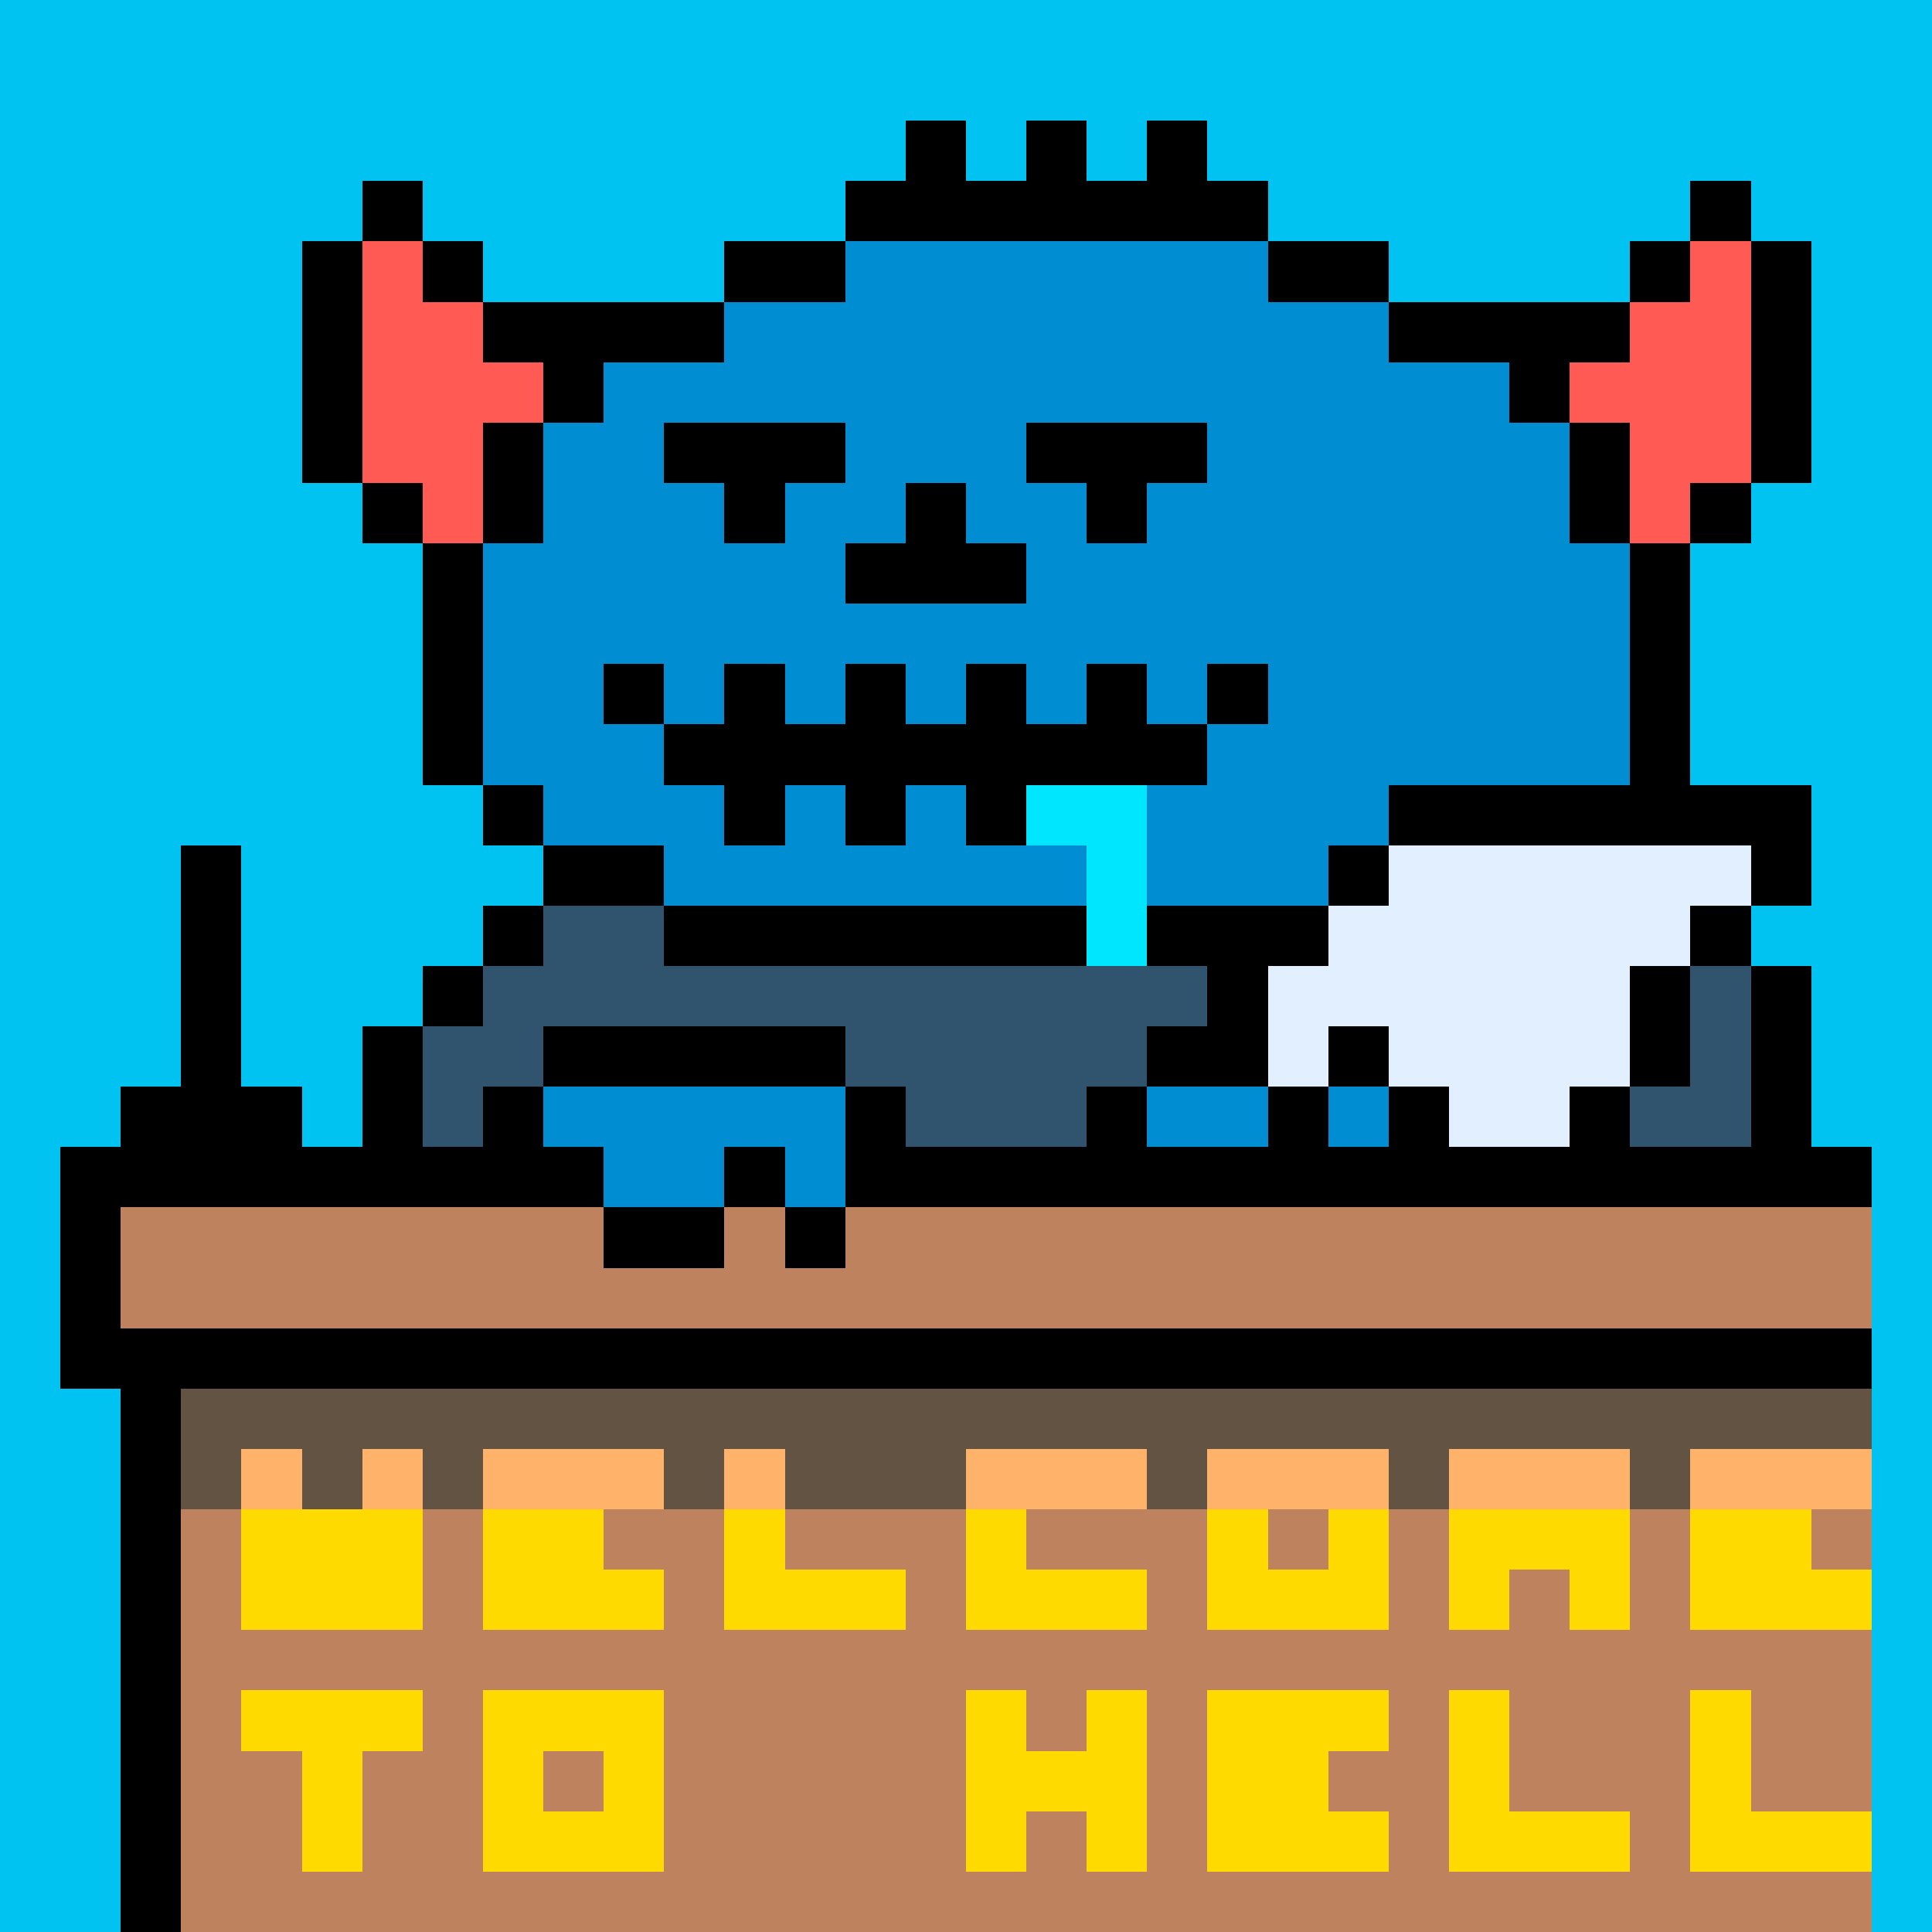 <svg width="320" height="320" viewBox="0 0 320 320" xmlns="http://www.w3.org/2000/svg" shape-rendering="crispEdges"><rect width="100%" height="100%" fill="#00C3F2" /><rect width="10" height="10" x="150" y="20" fill="#000000" /><rect width="10" height="10" x="170" y="20" fill="#000000" /><rect width="10" height="10" x="190" y="20" fill="#000000" /><rect width="10" height="10" x="60" y="30" fill="#000000" /><rect width="70" height="10" x="140" y="30" fill="#000000" /><rect width="10" height="10" x="280" y="30" fill="#000000" /><rect width="10" height="10" x="50" y="40" fill="#000000" /><rect width="10" height="10" x="60" y="40" fill="#ff5a53" /><rect width="10" height="10" x="70" y="40" fill="#000000" /><rect width="20" height="10" x="120" y="40" fill="#000000" /><rect width="70" height="10" x="140" y="40" fill="#008dd1" /><rect width="20" height="10" x="210" y="40" fill="#000000" /><rect width="10" height="10" x="270" y="40" fill="#000000" /><rect width="10" height="10" x="280" y="40" fill="#ff5a53" /><rect width="10" height="10" x="290" y="40" fill="#000000" /><rect width="10" height="10" x="50" y="50" fill="#000000" /><rect width="20" height="10" x="60" y="50" fill="#ff5a53" /><rect width="40" height="10" x="80" y="50" fill="#000000" /><rect width="110" height="10" x="120" y="50" fill="#008dd1" /><rect width="40" height="10" x="230" y="50" fill="#000000" /><rect width="20" height="10" x="270" y="50" fill="#ff5a53" /><rect width="10" height="10" x="290" y="50" fill="#000000" /><rect width="10" height="10" x="50" y="60" fill="#000000" /><rect width="30" height="10" x="60" y="60" fill="#ff5a53" /><rect width="10" height="10" x="90" y="60" fill="#000000" /><rect width="150" height="10" x="100" y="60" fill="#008dd1" /><rect width="10" height="10" x="250" y="60" fill="#000000" /><rect width="30" height="10" x="260" y="60" fill="#ff5a53" /><rect width="10" height="10" x="290" y="60" fill="#000000" /><rect width="10" height="10" x="50" y="70" fill="#000000" /><rect width="20" height="10" x="60" y="70" fill="#ff5a53" /><rect width="10" height="10" x="80" y="70" fill="#000000" /><rect width="20" height="10" x="90" y="70" fill="#008dd1" /><rect width="30" height="10" x="110" y="70" fill="#000000" /><rect width="30" height="10" x="140" y="70" fill="#008dd1" /><rect width="30" height="10" x="170" y="70" fill="#000000" /><rect width="60" height="10" x="200" y="70" fill="#008dd1" /><rect width="10" height="10" x="260" y="70" fill="#000000" /><rect width="20" height="10" x="270" y="70" fill="#ff5a53" /><rect width="10" height="10" x="290" y="70" fill="#000000" /><rect width="10" height="10" x="60" y="80" fill="#000000" /><rect width="10" height="10" x="70" y="80" fill="#ff5a53" /><rect width="10" height="10" x="80" y="80" fill="#000000" /><rect width="30" height="10" x="90" y="80" fill="#008dd1" /><rect width="10" height="10" x="120" y="80" fill="#000000" /><rect width="20" height="10" x="130" y="80" fill="#008dd1" /><rect width="10" height="10" x="150" y="80" fill="#000000" /><rect width="20" height="10" x="160" y="80" fill="#008dd1" /><rect width="10" height="10" x="180" y="80" fill="#000000" /><rect width="70" height="10" x="190" y="80" fill="#008dd1" /><rect width="10" height="10" x="260" y="80" fill="#000000" /><rect width="10" height="10" x="270" y="80" fill="#ff5a53" /><rect width="10" height="10" x="280" y="80" fill="#000000" /><rect width="10" height="10" x="70" y="90" fill="#000000" /><rect width="60" height="10" x="80" y="90" fill="#008dd1" /><rect width="30" height="10" x="140" y="90" fill="#000000" /><rect width="100" height="10" x="170" y="90" fill="#008dd1" /><rect width="10" height="10" x="270" y="90" fill="#000000" /><rect width="10" height="10" x="70" y="100" fill="#000000" /><rect width="190" height="10" x="80" y="100" fill="#008dd1" /><rect width="10" height="10" x="270" y="100" fill="#000000" /><rect width="10" height="10" x="70" y="110" fill="#000000" /><rect width="20" height="10" x="80" y="110" fill="#008dd1" /><rect width="10" height="10" x="100" y="110" fill="#000000" /><rect width="10" height="10" x="110" y="110" fill="#008dd1" /><rect width="10" height="10" x="120" y="110" fill="#000000" /><rect width="10" height="10" x="130" y="110" fill="#008dd1" /><rect width="10" height="10" x="140" y="110" fill="#000000" /><rect width="10" height="10" x="150" y="110" fill="#008dd1" /><rect width="10" height="10" x="160" y="110" fill="#000000" /><rect width="10" height="10" x="170" y="110" fill="#008dd1" /><rect width="10" height="10" x="180" y="110" fill="#000000" /><rect width="10" height="10" x="190" y="110" fill="#008dd1" /><rect width="10" height="10" x="200" y="110" fill="#000000" /><rect width="60" height="10" x="210" y="110" fill="#008dd1" /><rect width="10" height="10" x="270" y="110" fill="#000000" /><rect width="10" height="10" x="70" y="120" fill="#000000" /><rect width="30" height="10" x="80" y="120" fill="#008dd1" /><rect width="90" height="10" x="110" y="120" fill="#000000" /><rect width="70" height="10" x="200" y="120" fill="#008dd1" /><rect width="10" height="10" x="270" y="120" fill="#000000" /><rect width="10" height="10" x="80" y="130" fill="#000000" /><rect width="30" height="10" x="90" y="130" fill="#008dd1" /><rect width="10" height="10" x="120" y="130" fill="#000000" /><rect width="10" height="10" x="130" y="130" fill="#008dd1" /><rect width="10" height="10" x="140" y="130" fill="#000000" /><rect width="10" height="10" x="150" y="130" fill="#008dd1" /><rect width="10" height="10" x="160" y="130" fill="#000000" /><rect width="20" height="10" x="170" y="130" fill="#00e6ff" /><rect width="40" height="10" x="190" y="130" fill="#008dd1" /><rect width="70" height="10" x="230" y="130" fill="#000000" /><rect width="10" height="10" x="30" y="140" fill="#000000" /><rect width="20" height="10" x="90" y="140" fill="#000000" /><rect width="70" height="10" x="110" y="140" fill="#008dd1" /><rect width="10" height="10" x="180" y="140" fill="#00e6ff" /><rect width="30" height="10" x="190" y="140" fill="#008dd1" /><rect width="10" height="10" x="220" y="140" fill="#000000" /><rect width="60" height="10" x="230" y="140" fill="#e1efff" /><rect width="10" height="10" x="290" y="140" fill="#000000" /><rect width="10" height="10" x="30" y="150" fill="#000000" /><rect width="10" height="10" x="80" y="150" fill="#000000" /><rect width="20" height="10" x="90" y="150" fill="#30546d" /><rect width="70" height="10" x="110" y="150" fill="#000000" /><rect id="animated1" width="10" height="10" x="180" y="150" fill="#00e6ff"><animate calcMode="discrete" attributeName="height" values="10; 10; 10; 20; 30; 20; 10;"  dur="1.5s" repeatCount="indefinite" /></rect><rect width="30" height="10" x="190" y="150" fill="#000000" /><rect width="60" height="10" x="220" y="150" fill="#e1efff" /><rect width="10" height="10" x="280" y="150" fill="#000000" /><rect width="10" height="10" x="30" y="160" fill="#000000" /><rect width="10" height="10" x="70" y="160" fill="#000000" /><rect width="120" height="10" x="80" y="160" fill="#30546d" /><rect width="10" height="10" x="200" y="160" fill="#000000" /><rect width="60" height="10" x="210" y="160" fill="#e1efff" /><rect width="10" height="10" x="270" y="160" fill="#000000" /><rect width="10" height="10" x="280" y="160" fill="#30546d" /><rect width="10" height="10" x="290" y="160" fill="#000000" /><rect width="10" height="10" x="30" y="170" fill="#000000" /><rect width="10" height="10" x="60" y="170" fill="#000000" /><rect width="20" height="10" x="70" y="170" fill="#30546d" /><rect width="50" height="10" x="90" y="170" fill="#000000" /><rect width="50" height="10" x="140" y="170" fill="#30546d" /><rect width="20" height="10" x="190" y="170" fill="#000000" /><rect width="10" height="10" x="210" y="170" fill="#e1efff" /><rect width="10" height="10" x="220" y="170" fill="#000000" /><rect width="40" height="10" x="230" y="170" fill="#e1efff" /><rect width="10" height="10" x="270" y="170" fill="#000000" /><rect width="10" height="10" x="280" y="170" fill="#30546d" /><rect width="10" height="10" x="290" y="170" fill="#000000" /><rect width="30" height="10" x="20" y="180" fill="#000000" /><rect width="10" height="10" x="60" y="180" fill="#000000" /><rect width="10" height="10" x="70" y="180" fill="#30546d" /><rect width="10" height="10" x="80" y="180" fill="#000000" /><rect width="50" height="10" x="90" y="180" fill="#008dd1" /><rect width="10" height="10" x="140" y="180" fill="#000000" /><rect width="30" height="10" x="150" y="180" fill="#30546d" /><rect width="10" height="10" x="180" y="180" fill="#000000" /><rect width="20" height="10" x="190" y="180" fill="#008dd1" /><rect width="10" height="10" x="210" y="180" fill="#000000" /><rect width="10" height="10" x="220" y="180" fill="#008dd1" /><rect width="10" height="10" x="230" y="180" fill="#000000" /><rect width="20" height="10" x="240" y="180" fill="#e1efff" /><rect width="10" height="10" x="260" y="180" fill="#000000" /><rect width="20" height="10" x="270" y="180" fill="#30546d" /><rect width="10" height="10" x="290" y="180" fill="#000000" /><rect width="90" height="10" x="10" y="190" fill="#000000" /><rect width="20" height="10" x="100" y="190" fill="#008dd1" /><rect width="10" height="10" x="120" y="190" fill="#000000" /><rect width="10" height="10" x="130" y="190" fill="#008dd1" /><rect width="170" height="10" x="140" y="190" fill="#000000" /><rect width="10" height="10" x="10" y="200" fill="#000000" /><rect width="80" height="10" x="20" y="200" fill="#bf825f" /><rect width="20" height="10" x="100" y="200" fill="#000000" /><rect width="10" height="10" x="120" y="200" fill="#bf825f" /><rect width="10" height="10" x="130" y="200" fill="#000000" /><rect width="170" height="10" x="140" y="200" fill="#bf825f" /><rect width="10" height="10" x="10" y="210" fill="#000000" /><rect width="290" height="10" x="20" y="210" fill="#bf825f" /><rect width="300" height="10" x="10" y="220" fill="#000000" /><rect width="10" height="10" x="20" y="230" fill="#000000" /><rect width="280" height="10" x="30" y="230" fill="#635342" /><rect width="10" height="10" x="20" y="240" fill="#000000" /><rect width="10" height="10" x="30" y="240" fill="#635342" /><rect width="10" height="10" x="40" y="240" fill="#ffb36a" /><rect width="10" height="10" x="50" y="240" fill="#635342" /><rect width="10" height="10" x="60" y="240" fill="#ffb36a" /><rect width="10" height="10" x="70" y="240" fill="#635342" /><rect width="30" height="10" x="80" y="240" fill="#ffb36a" /><rect width="10" height="10" x="110" y="240" fill="#635342" /><rect width="10" height="10" x="120" y="240" fill="#ffb36a" /><rect width="30" height="10" x="130" y="240" fill="#635342" /><rect width="30" height="10" x="160" y="240" fill="#ffb36a" /><rect width="10" height="10" x="190" y="240" fill="#635342" /><rect width="30" height="10" x="200" y="240" fill="#ffb36a" /><rect width="10" height="10" x="230" y="240" fill="#635342" /><rect width="30" height="10" x="240" y="240" fill="#ffb36a" /><rect width="10" height="10" x="270" y="240" fill="#635342" /><rect width="30" height="10" x="280" y="240" fill="#ffb36a" /><rect width="10" height="10" x="20" y="250" fill="#000000" /><rect width="10" height="10" x="30" y="250" fill="#bf825f" /><rect width="30" height="10" x="40" y="250" fill="#ffda00" /><rect width="10" height="10" x="70" y="250" fill="#bf825f" /><rect width="20" height="10" x="80" y="250" fill="#ffda00" /><rect width="20" height="10" x="100" y="250" fill="#bf825f" /><rect width="10" height="10" x="120" y="250" fill="#ffda00" /><rect width="30" height="10" x="130" y="250" fill="#bf825f" /><rect width="10" height="10" x="160" y="250" fill="#ffda00" /><rect width="30" height="10" x="170" y="250" fill="#bf825f" /><rect width="10" height="10" x="200" y="250" fill="#ffda00" /><rect width="10" height="10" x="210" y="250" fill="#bf825f" /><rect width="10" height="10" x="220" y="250" fill="#ffda00" /><rect width="10" height="10" x="230" y="250" fill="#bf825f" /><rect width="30" height="10" x="240" y="250" fill="#ffda00" /><rect width="10" height="10" x="270" y="250" fill="#bf825f" /><rect width="20" height="10" x="280" y="250" fill="#ffda00" /><rect width="10" height="10" x="300" y="250" fill="#bf825f" /><rect width="10" height="10" x="20" y="260" fill="#000000" /><rect width="10" height="10" x="30" y="260" fill="#bf825f" /><rect width="30" height="10" x="40" y="260" fill="#ffda00" /><rect width="10" height="10" x="70" y="260" fill="#bf825f" /><rect width="30" height="10" x="80" y="260" fill="#ffda00" /><rect width="10" height="10" x="110" y="260" fill="#bf825f" /><rect width="30" height="10" x="120" y="260" fill="#ffda00" /><rect width="10" height="10" x="150" y="260" fill="#bf825f" /><rect width="30" height="10" x="160" y="260" fill="#ffda00" /><rect width="10" height="10" x="190" y="260" fill="#bf825f" /><rect width="30" height="10" x="200" y="260" fill="#ffda00" /><rect width="10" height="10" x="230" y="260" fill="#bf825f" /><rect width="10" height="10" x="240" y="260" fill="#ffda00" /><rect width="10" height="10" x="250" y="260" fill="#bf825f" /><rect width="10" height="10" x="260" y="260" fill="#ffda00" /><rect width="10" height="10" x="270" y="260" fill="#bf825f" /><rect width="30" height="10" x="280" y="260" fill="#ffda00" /><rect width="10" height="10" x="20" y="270" fill="#000000" /><rect width="280" height="10" x="30" y="270" fill="#bf825f" /><rect width="10" height="10" x="20" y="280" fill="#000000" /><rect width="10" height="10" x="30" y="280" fill="#bf825f" /><rect width="30" height="10" x="40" y="280" fill="#ffda00" /><rect width="10" height="10" x="70" y="280" fill="#bf825f" /><rect width="30" height="10" x="80" y="280" fill="#ffda00" /><rect width="50" height="10" x="110" y="280" fill="#bf825f" /><rect width="10" height="10" x="160" y="280" fill="#ffda00" /><rect width="10" height="10" x="170" y="280" fill="#bf825f" /><rect width="10" height="10" x="180" y="280" fill="#ffda00" /><rect width="10" height="10" x="190" y="280" fill="#bf825f" /><rect width="30" height="10" x="200" y="280" fill="#ffda00" /><rect width="10" height="10" x="230" y="280" fill="#bf825f" /><rect width="10" height="10" x="240" y="280" fill="#ffda00" /><rect width="30" height="10" x="250" y="280" fill="#bf825f" /><rect width="10" height="10" x="280" y="280" fill="#ffda00" /><rect width="20" height="10" x="290" y="280" fill="#bf825f" /><rect width="10" height="10" x="20" y="290" fill="#000000" /><rect width="20" height="10" x="30" y="290" fill="#bf825f" /><rect width="10" height="10" x="50" y="290" fill="#ffda00" /><rect width="20" height="10" x="60" y="290" fill="#bf825f" /><rect width="10" height="10" x="80" y="290" fill="#ffda00" /><rect width="10" height="10" x="90" y="290" fill="#bf825f" /><rect width="10" height="10" x="100" y="290" fill="#ffda00" /><rect width="50" height="10" x="110" y="290" fill="#bf825f" /><rect width="30" height="10" x="160" y="290" fill="#ffda00" /><rect width="10" height="10" x="190" y="290" fill="#bf825f" /><rect width="20" height="10" x="200" y="290" fill="#ffda00" /><rect width="20" height="10" x="220" y="290" fill="#bf825f" /><rect width="10" height="10" x="240" y="290" fill="#ffda00" /><rect width="30" height="10" x="250" y="290" fill="#bf825f" /><rect width="10" height="10" x="280" y="290" fill="#ffda00" /><rect width="20" height="10" x="290" y="290" fill="#bf825f" /><rect width="10" height="10" x="20" y="300" fill="#000000" /><rect width="20" height="10" x="30" y="300" fill="#bf825f" /><rect width="10" height="10" x="50" y="300" fill="#ffda00" /><rect width="20" height="10" x="60" y="300" fill="#bf825f" /><rect width="30" height="10" x="80" y="300" fill="#ffda00" /><rect width="50" height="10" x="110" y="300" fill="#bf825f" /><rect width="10" height="10" x="160" y="300" fill="#ffda00" /><rect width="10" height="10" x="170" y="300" fill="#bf825f" /><rect width="10" height="10" x="180" y="300" fill="#ffda00" /><rect width="10" height="10" x="190" y="300" fill="#bf825f" /><rect width="30" height="10" x="200" y="300" fill="#ffda00" /><rect width="10" height="10" x="230" y="300" fill="#bf825f" /><rect width="30" height="10" x="240" y="300" fill="#ffda00" /><rect width="10" height="10" x="270" y="300" fill="#bf825f" /><rect width="30" height="10" x="280" y="300" fill="#ffda00" /><rect width="10" height="10" x="20" y="310" fill="#000000" /><rect width="280" height="10" x="30" y="310" fill="#bf825f" /><use href="#animated1"/></svg>
